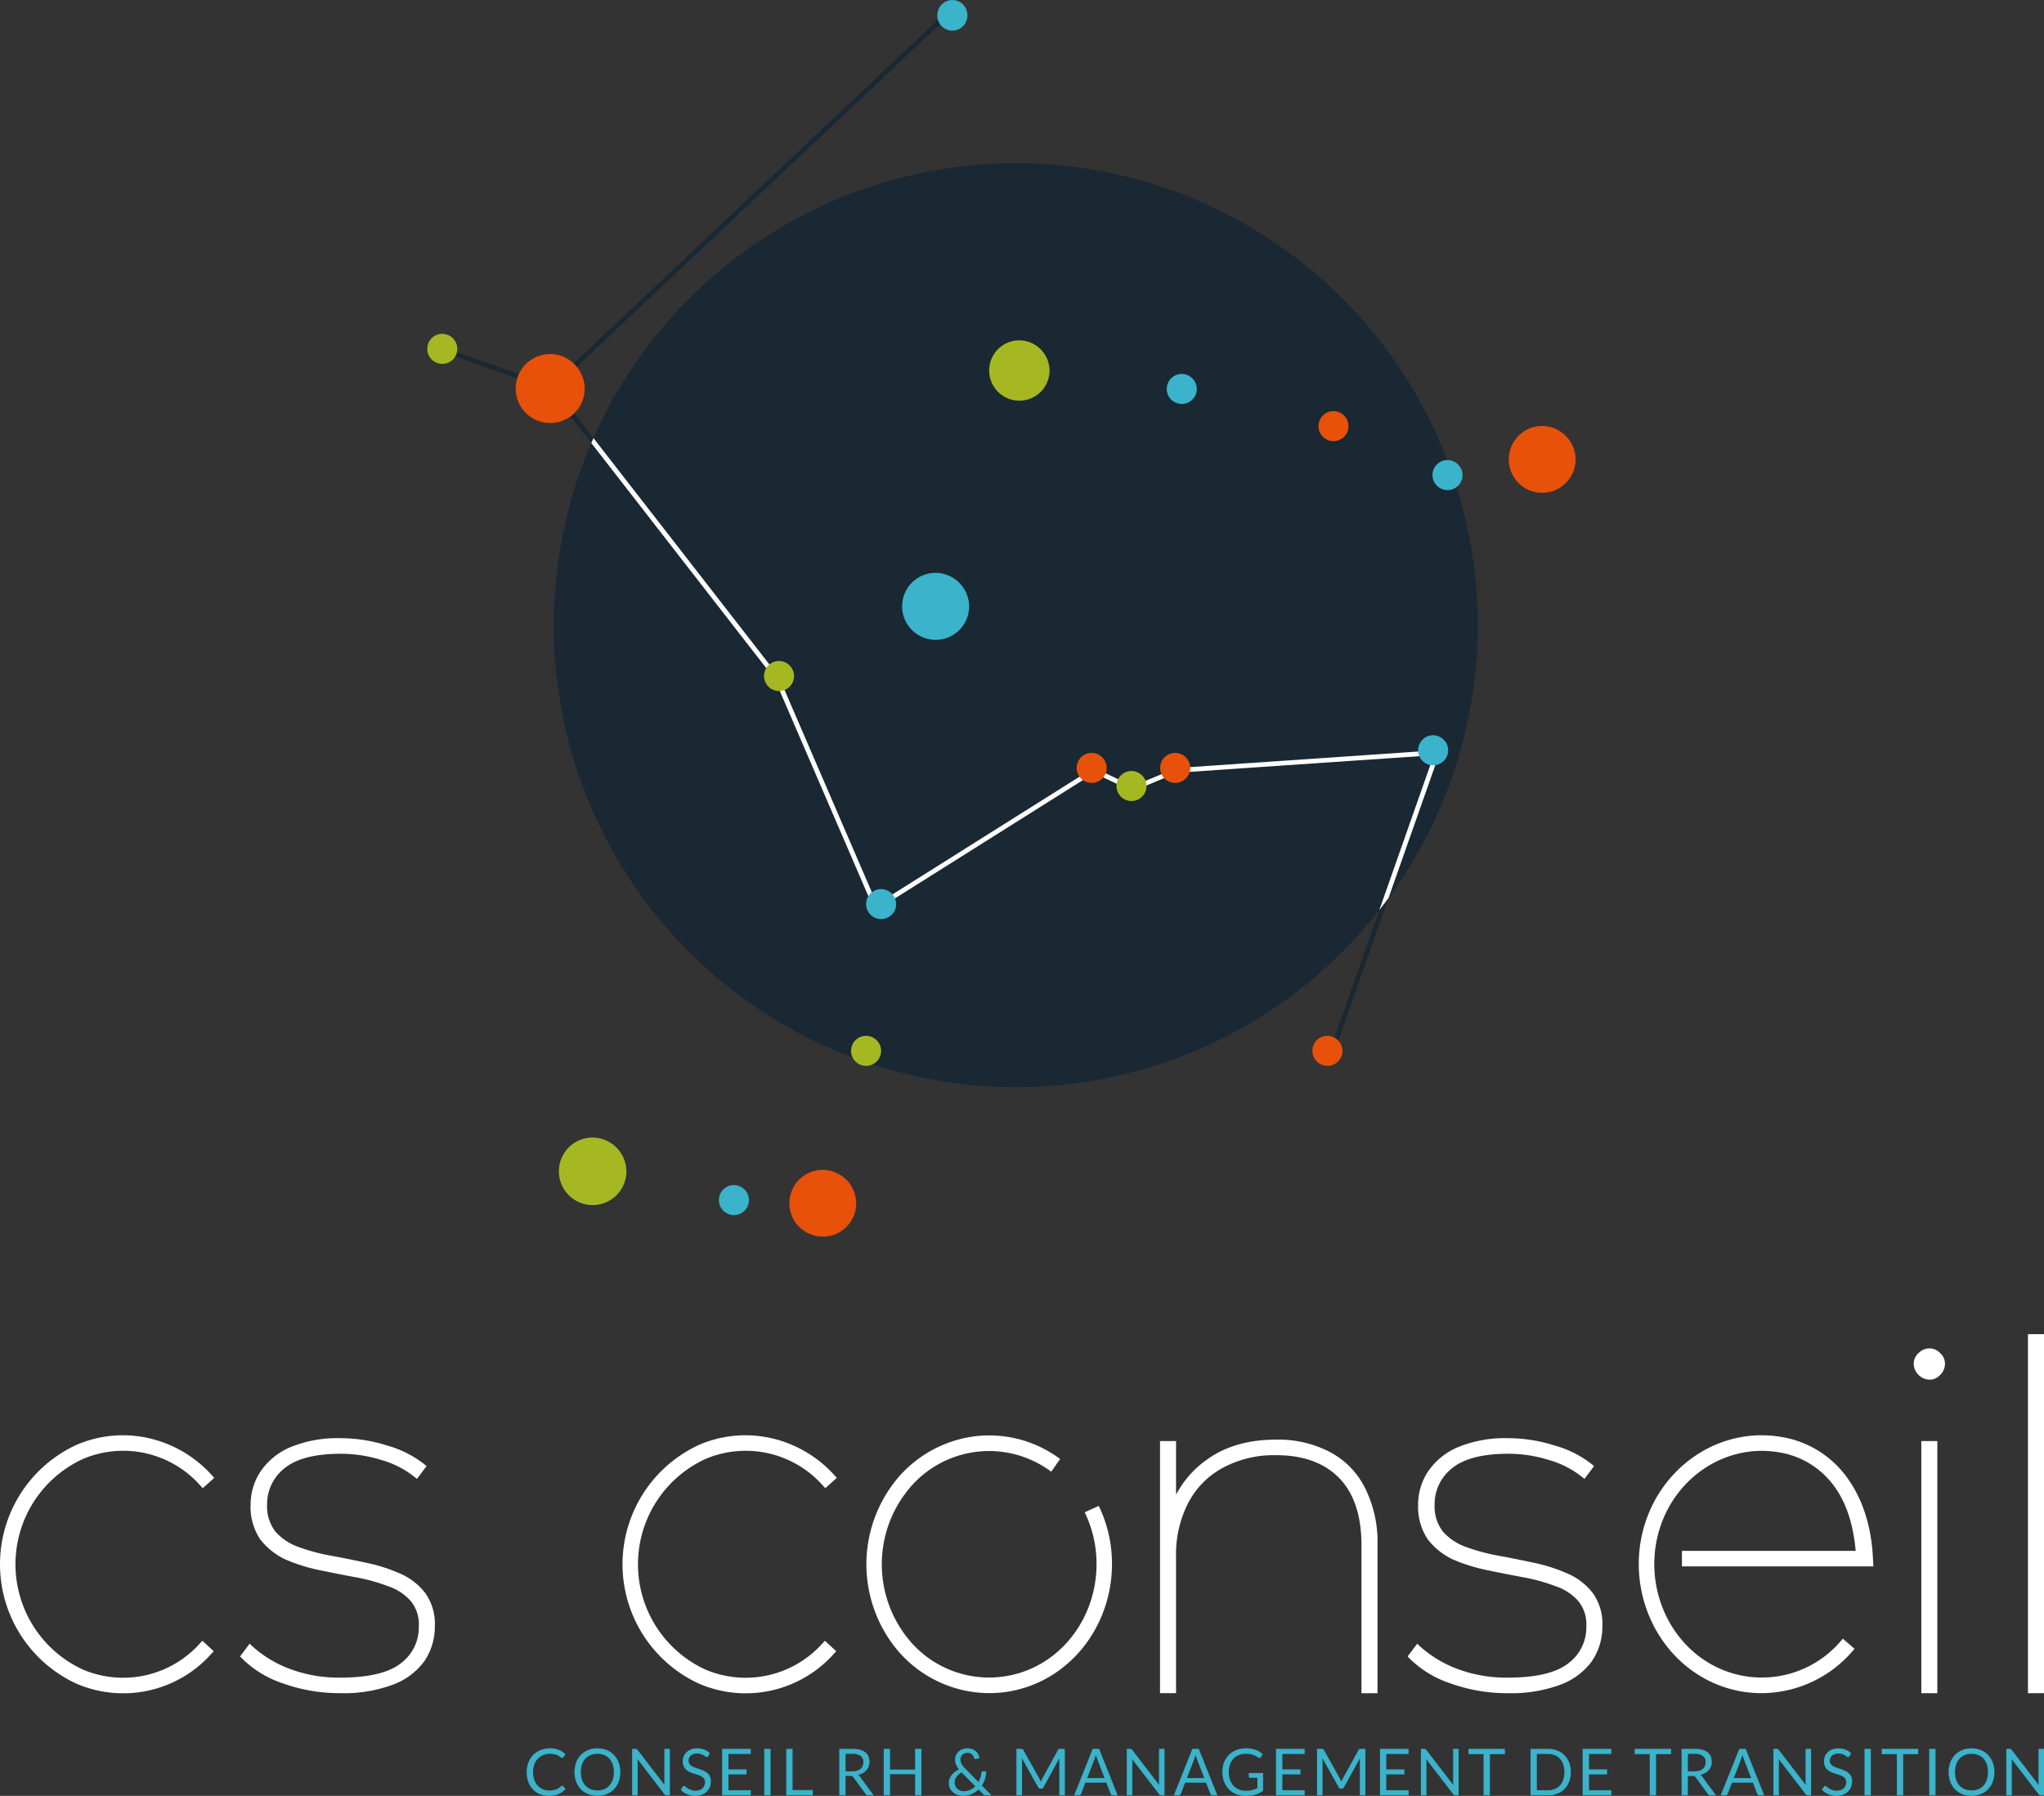 <?xml version="1.0" encoding="UTF-8"?>
<svg xmlns="http://www.w3.org/2000/svg" xmlns:xlink="http://www.w3.org/1999/xlink" id="picto-csconseil" width="453.135" height="398.187" viewBox="0 0 453.135 398.187">
  <rect x="0" y="0" width="453.135" height="398.187" fill="#333333" stroke="none"/>
  <defs>
    <clipPath id="clip-path">
      <rect id="Rectangle_189" data-name="Rectangle 189" width="453.135" height="398.187" fill="none"></rect>
    </clipPath>
  </defs>
  <g id="Groupe_282" data-name="Groupe 282" clip-path="url(#clip-path)">
    <path id="Tracé_871" data-name="Tracé 871" d="M72.782,223.8a.283.283,0,0,1,.207.094l.549.6A4.463,4.463,0,0,1,72,225.633a5.228,5.228,0,0,1-2.177.41,5.084,5.084,0,0,1-2.022-.387,4.423,4.423,0,0,1-1.545-1.077,4.913,4.913,0,0,1-.995-1.666,6.261,6.261,0,0,1-.351-2.139,5.8,5.8,0,0,1,.378-2.135,4.861,4.861,0,0,1,1.061-1.671,4.728,4.728,0,0,1,1.637-1.081,5.556,5.556,0,0,1,2.1-.385,4.7,4.7,0,0,1,3.423,1.308l-.453.642a.469.469,0,0,1-.113.117.315.315,0,0,1-.189.047.35.35,0,0,1-.2-.068c-.07-.045-.153-.1-.25-.167s-.207-.14-.336-.216a3.073,3.073,0,0,0-.46-.218,3.866,3.866,0,0,0-.619-.167,4.221,4.221,0,0,0-.813-.068,3.912,3.912,0,0,0-1.516.284,3.38,3.38,0,0,0-1.182.809,3.657,3.657,0,0,0-.775,1.281,4.9,4.9,0,0,0-.275,1.689,5,5,0,0,0,.275,1.72,3.793,3.793,0,0,0,.755,1.277,3.2,3.2,0,0,0,1.135.8,3.627,3.627,0,0,0,1.408.273,5.974,5.974,0,0,0,.827-.054,3.548,3.548,0,0,0,.68-.169,2.893,2.893,0,0,0,.583-.291,4.294,4.294,0,0,0,.543-.421.371.371,0,0,1,.239-.108" transform="translate(51.85 172.144)" fill="#3ab3cb"></path>
    <path id="Tracé_872" data-name="Tracé 872" d="M80.963,220.775A5.966,5.966,0,0,1,80.6,222.9a4.889,4.889,0,0,1-1.036,1.664,4.622,4.622,0,0,1-1.61,1.083,5.78,5.78,0,0,1-4.148,0,4.643,4.643,0,0,1-1.6-1.083,4.834,4.834,0,0,1-1.036-1.664,6.348,6.348,0,0,1,0-4.254,4.867,4.867,0,0,1,1.036-1.668,4.665,4.665,0,0,1,1.6-1.092,5.73,5.73,0,0,1,4.148,0,4.643,4.643,0,0,1,1.61,1.092,4.922,4.922,0,0,1,1.036,1.668,5.956,5.956,0,0,1,.365,2.126m-1.432,0a5.221,5.221,0,0,0-.259-1.7,3.568,3.568,0,0,0-.734-1.279,3.2,3.2,0,0,0-1.149-.8,4.189,4.189,0,0,0-3.015,0,3.239,3.239,0,0,0-1.157.8,3.6,3.6,0,0,0-.738,1.279,5.763,5.763,0,0,0,0,3.405,3.608,3.608,0,0,0,.738,1.274,3.19,3.19,0,0,0,1.157.8,4.266,4.266,0,0,0,3.015,0,3.147,3.147,0,0,0,1.149-.8,3.574,3.574,0,0,0,.734-1.274,5.194,5.194,0,0,0,.259-1.7" transform="translate(56.554 172.143)" fill="#3ab3cb"></path>
    <path id="Tracé_873" data-name="Tracé 873" d="M78.906,215.612a.761.761,0,0,1,.205.191l5.972,7.771c-.014-.126-.023-.246-.029-.363s-.007-.23-.007-.342v-7.3H86.27v10.311h-.705a.607.607,0,0,1-.277-.058.714.714,0,0,1-.219-.194L79.1,217.86c.009.119.016.237.022.353s.007.219.007.317v7.346H77.909V215.565h.72a.609.609,0,0,1,.277.047" transform="translate(62.234 172.194)" fill="#3ab3cb"></path>
    <path id="Tracé_874" data-name="Tracé 874" d="M90.008,217.229a.523.523,0,0,1-.137.162.307.307,0,0,1-.187.054.487.487,0,0,1-.284-.122,4.735,4.735,0,0,0-.408-.27,3.513,3.513,0,0,0-.6-.27,2.6,2.6,0,0,0-.847-.122,2.491,2.491,0,0,0-.827.126,1.786,1.786,0,0,0-.6.342,1.425,1.425,0,0,0-.363.507,1.617,1.617,0,0,0-.122.63,1.151,1.151,0,0,0,.214.716,1.83,1.83,0,0,0,.559.486,4.216,4.216,0,0,0,.791.347q.445.148.907.308c.309.106.612.223.907.356a3.161,3.161,0,0,1,.791.5,2.265,2.265,0,0,1,.561.741,2.476,2.476,0,0,1,.212,1.079,3.491,3.491,0,0,1-.23,1.27,2.916,2.916,0,0,1-.673,1.032,3.124,3.124,0,0,1-1.086.691,3.967,3.967,0,0,1-1.464.252,4.457,4.457,0,0,1-1.824-.363,4.276,4.276,0,0,1-1.4-.982l.4-.662a.52.52,0,0,1,.14-.133.318.318,0,0,1,.183-.054.568.568,0,0,1,.345.162c.131.108.291.227.486.356a3.836,3.836,0,0,0,.705.356,2.79,2.79,0,0,0,1.011.162,2.682,2.682,0,0,0,.885-.137,1.872,1.872,0,0,0,.658-.385,1.661,1.661,0,0,0,.414-.594,1.964,1.964,0,0,0,.144-.77,1.286,1.286,0,0,0-.212-.766,1.747,1.747,0,0,0-.558-.5,4.075,4.075,0,0,0-.788-.344L86.8,221.1a8.844,8.844,0,0,1-.907-.342,2.931,2.931,0,0,1-.788-.5,2.328,2.328,0,0,1-.558-.773,2.989,2.989,0,0,1,0-2.205,2.734,2.734,0,0,1,.617-.907,2.958,2.958,0,0,1,.995-.633,3.653,3.653,0,0,1,1.364-.237,4.377,4.377,0,0,1,1.576.273,3.588,3.588,0,0,1,1.245.791Z" transform="translate(67.015 172.144)" fill="#3ab3cb"></path>
    <path id="Tracé_875" data-name="Tracé 875" d="M95.349,215.565V216.7H90.4v3.423h4.01v1.1H90.4v3.518h4.95v1.135H89V215.565Z" transform="translate(71.091 172.194)" fill="#3ab3cb"></path>
    <rect id="Rectangle_184" data-name="Rectangle 184" width="1.396" height="10.311" transform="translate(169.429 387.761)" fill="#3ab3cb"></rect>
    <path id="Tracé_876" data-name="Tracé 876" d="M98.3,224.7h4.461v1.173H96.9V215.565H98.3Z" transform="translate(77.406 172.194)" fill="#3ab3cb"></path>
    <path id="Tracé_877" data-name="Tracé 877" d="M104.826,221.573v4.3h-1.387V215.565h2.914a6.385,6.385,0,0,1,1.689.2,3.222,3.222,0,0,1,1.176.572,2.3,2.3,0,0,1,.687.9,3.2,3.2,0,0,1,.052,2.205,2.749,2.749,0,0,1-.5.853,2.984,2.984,0,0,1-.8.644,3.948,3.948,0,0,1-1.068.4,1.428,1.428,0,0,1,.46.437l3.008,4.094h-1.238a.613.613,0,0,1-.561-.295l-2.675-3.684a.784.784,0,0,0-.268-.248.967.967,0,0,0-.432-.076Zm0-1.014h1.461a3.534,3.534,0,0,0,1.076-.148,2.208,2.208,0,0,0,.777-.416,1.734,1.734,0,0,0,.471-.646,2.094,2.094,0,0,0,.158-.827,1.645,1.645,0,0,0-.608-1.389,2.937,2.937,0,0,0-1.808-.468h-1.527Z" transform="translate(82.627 172.194)" fill="#3ab3cb"></path>
    <path id="Tracé_878" data-name="Tracé 878" d="M117.269,225.876h-1.4v-4.691h-5.556v4.691h-1.4V215.565h1.4v4.6h5.556v-4.6h1.4Z" transform="translate(86.998 172.194)" fill="#3ab3cb"></path>
    <path id="Tracé_879" data-name="Tracé 879" d="M121.093,215.5a2.81,2.81,0,0,1,1.036.183,2.687,2.687,0,0,1,.809.486,2.264,2.264,0,0,1,.54.7,2.2,2.2,0,0,1,.227.831l-.8.158a.308.308,0,0,1-.065.007.329.329,0,0,1-.178-.05.288.288,0,0,1-.119-.18,1.692,1.692,0,0,0-.16-.389,1.513,1.513,0,0,0-.29-.367,1.474,1.474,0,0,0-.425-.273,1.441,1.441,0,0,0-.579-.108,1.707,1.707,0,0,0-.646.115,1.414,1.414,0,0,0-.811.8,1.605,1.605,0,0,0-.112.6,1.928,1.928,0,0,0,.061.484,2.152,2.152,0,0,0,.185.464,2.967,2.967,0,0,0,.315.482,6.122,6.122,0,0,0,.468.522l2.966,3.015a5.244,5.244,0,0,0,.435-1.011,5.823,5.823,0,0,0,.218-1.061.359.359,0,0,1,.088-.216.249.249,0,0,1,.2-.079h.791a5.656,5.656,0,0,1-.266,1.626,5.729,5.729,0,0,1-.725,1.5l2.157,2.187H125.18a.986.986,0,0,1-.338-.05.875.875,0,0,1-.286-.209l-1.036-1.043a5.18,5.18,0,0,1-1.56,1.036,4.844,4.844,0,0,1-1.939.381,3.391,3.391,0,0,1-1.13-.194,3.119,3.119,0,0,1-.989-.565,2.829,2.829,0,0,1-.7-.9,2.646,2.646,0,0,1-.266-1.2,2.706,2.706,0,0,1,.169-.953,3.156,3.156,0,0,1,.468-.831,3.657,3.657,0,0,1,.709-.684,4.743,4.743,0,0,1,.9-.518,4.353,4.353,0,0,1-.648-1.079,2.925,2.925,0,0,1-.209-1.086,2.567,2.567,0,0,1,.191-.986,2.333,2.333,0,0,1,.55-.8,2.648,2.648,0,0,1,.874-.54,3.175,3.175,0,0,1,1.155-.2m-2.857,7.577a1.837,1.837,0,0,0,.628,1.425,1.92,1.92,0,0,0,.639.371,2.2,2.2,0,0,0,.734.126,3.4,3.4,0,0,0,1.446-.3,3.878,3.878,0,0,0,1.13-.784l-3.042-3.072a3.108,3.108,0,0,0-1.149.982,2.185,2.185,0,0,0-.385,1.248" transform="translate(93.407 172.144)" fill="#3ab3cb"></path>
    <path id="Tracé_880" data-name="Tracé 880" d="M130.519,222.512l.147.385c.047-.133.1-.263.151-.385s.113-.246.18-.371l3.49-6.337a.414.414,0,0,1,.193-.2.923.923,0,0,1,.29-.036H136v10.311h-1.223V218.3c0-.1,0-.209.007-.322s.011-.234.022-.354l-3.533,6.447a.555.555,0,0,1-.5.324h-.2a.553.553,0,0,1-.5-.324l-3.614-6.467c.016.124.027.245.034.365s.011.232.011.331v7.577H125.27V215.565H126.3a.9.9,0,0,1,.288.036.419.419,0,0,1,.2.2l3.56,6.344a2.614,2.614,0,0,1,.178.363" transform="translate(100.066 172.194)" fill="#3ab3cb"></path>
    <path id="Tracé_881" data-name="Tracé 881" d="M142.037,225.877h-1.081a.474.474,0,0,1-.3-.094.585.585,0,0,1-.171-.237l-.966-2.49h-4.625l-.964,2.49a.57.57,0,0,1-.174.23.457.457,0,0,1-.3.1h-1.078l4.123-10.311h1.417Zm-6.756-3.828h3.849l-1.619-4.195a8.016,8.016,0,0,1-.311-.971c-.052.2-.1.378-.155.543s-.1.311-.147.435Z" transform="translate(105.741 172.195)" fill="#3ab3cb"></path>
    <path id="Tracé_882" data-name="Tracé 882" d="M139.867,215.612a.76.76,0,0,1,.205.191l5.972,7.771c-.014-.126-.023-.246-.029-.363s-.007-.23-.007-.342v-7.3h1.223v10.311h-.705a.607.607,0,0,1-.277-.058.714.714,0,0,1-.219-.194l-5.965-7.764c.009.119.016.237.022.353s.007.219.007.317v7.346H138.87V215.565h.72a.609.609,0,0,1,.277.047" transform="translate(110.93 172.194)" fill="#3ab3cb"></path>
    <path id="Tracé_883" data-name="Tracé 883" d="M154.325,225.877h-1.081a.474.474,0,0,1-.3-.094.585.585,0,0,1-.171-.237l-.966-2.49H147.18l-.964,2.49a.57.57,0,0,1-.174.23.457.457,0,0,1-.3.1h-1.077l4.123-10.311H150.2Zm-6.756-3.828h3.849l-1.619-4.195a8.013,8.013,0,0,1-.311-.971c-.052.2-.1.378-.155.543s-.1.311-.147.435Z" transform="translate(115.556 172.195)" fill="#3ab3cb"></path>
    <path id="Tracé_884" data-name="Tracé 884" d="M155.856,224.912a7.163,7.163,0,0,0,.766-.038,4.987,4.987,0,0,0,.658-.121,4.514,4.514,0,0,0,.583-.189,5.758,5.758,0,0,0,.547-.257v-2.274h-1.6a.3.3,0,0,1-.219-.079.254.254,0,0,1-.083-.194v-.79h3.166v3.957a5.823,5.823,0,0,1-.809.487,5.529,5.529,0,0,1-.9.351,6.835,6.835,0,0,1-1.025.209,9.715,9.715,0,0,1-1.187.068,5.309,5.309,0,0,1-2.058-.387,4.713,4.713,0,0,1-1.612-1.079,4.877,4.877,0,0,1-1.054-1.664,5.858,5.858,0,0,1-.378-2.139,5.99,5.99,0,0,1,.371-2.15,4.622,4.622,0,0,1,2.72-2.743,5.969,5.969,0,0,1,2.184-.38,6.8,6.8,0,0,1,1.137.088,5.261,5.261,0,0,1,.975.261,4.574,4.574,0,0,1,.831.408,5.392,5.392,0,0,1,.712.543l-.4.635a.365.365,0,0,1-.317.192.5.5,0,0,1-.252-.079c-.119-.067-.254-.148-.4-.245a3.612,3.612,0,0,0-.543-.277,4.463,4.463,0,0,0-.755-.227,5.055,5.055,0,0,0-1.033-.094,4.153,4.153,0,0,0-1.576.286,3.308,3.308,0,0,0-1.2.813,3.545,3.545,0,0,0-.763,1.281,5.006,5.006,0,0,0-.266,1.685,5.107,5.107,0,0,0,.277,1.747,3.712,3.712,0,0,0,.781,1.3,3.406,3.406,0,0,0,1.194.813,4.047,4.047,0,0,0,1.525.279" transform="translate(120.343 172.144)" fill="#3ab3cb"></path>
    <path id="Tracé_885" data-name="Tracé 885" d="M163.614,215.565V216.7h-4.95v3.423h4.01v1.1h-4.01v3.518h4.95v1.135h-6.352V215.565Z" transform="translate(125.622 172.194)" fill="#3ab3cb"></path>
    <path id="Tracé_886" data-name="Tracé 886" d="M167.558,222.512l.147.385c.047-.133.1-.263.151-.385s.113-.246.18-.371l3.49-6.337a.415.415,0,0,1,.192-.2.924.924,0,0,1,.29-.036h1.029v10.311h-1.223V218.3c0-.1,0-.209.007-.322s.011-.234.022-.354l-3.533,6.447a.555.555,0,0,1-.5.324h-.2a.553.553,0,0,1-.5-.324l-3.614-6.467c.016.124.027.245.034.365s.011.232.011.331v7.577h-1.223V215.565h1.027a.9.9,0,0,1,.288.036.419.419,0,0,1,.2.2l3.56,6.344a2.618,2.618,0,0,1,.178.363" transform="translate(129.653 172.194)" fill="#3ab3cb"></path>
    <path id="Tracé_887" data-name="Tracé 887" d="M176.422,215.565V216.7h-4.95v3.423h4.01v1.1h-4.01v3.518h4.95v1.135H170.07V215.565Z" transform="translate(135.853 172.194)" fill="#3ab3cb"></path>
    <path id="Tracé_888" data-name="Tracé 888" d="M176.115,215.612a.76.76,0,0,1,.205.191l5.972,7.771c-.014-.126-.023-.246-.029-.363s-.007-.23-.007-.342v-7.3h1.223v10.311h-.705a.607.607,0,0,1-.277-.058.714.714,0,0,1-.219-.194l-5.965-7.764c.009.119.016.237.022.353s.007.219.007.317v7.346h-1.223V215.565h.72a.609.609,0,0,1,.277.047" transform="translate(139.885 172.194)" fill="#3ab3cb"></path>
    <path id="Tracé_889" data-name="Tracé 889" d="M189.053,215.565v1.173h-3.331v9.138h-1.4v-9.138h-3.344v-1.173Z" transform="translate(144.569 172.194)" fill="#3ab3cb"></path>
    <path id="Tracé_890" data-name="Tracé 890" d="M197.565,220.724a5.8,5.8,0,0,1-.367,2.108,4.681,4.681,0,0,1-1.036,1.626,4.6,4.6,0,0,1-1.6,1.047,5.554,5.554,0,0,1-2.072.371h-3.857V215.565h3.857a5.591,5.591,0,0,1,2.072.371,4.606,4.606,0,0,1,1.6,1.051,4.73,4.73,0,0,1,1.036,1.63,5.816,5.816,0,0,1,.367,2.108m-1.432,0a5.114,5.114,0,0,0-.261-1.7,3.523,3.523,0,0,0-.732-1.266,3.137,3.137,0,0,0-1.151-.793,3.99,3.99,0,0,0-1.5-.272H190.03v8.05h2.455a3.956,3.956,0,0,0,1.5-.273,3.145,3.145,0,0,0,1.151-.788,3.491,3.491,0,0,0,.732-1.263,5.117,5.117,0,0,0,.261-1.7" transform="translate(150.677 172.194)" fill="#3ab3cb"></path>
    <path id="Tracé_891" data-name="Tracé 891" d="M201.405,215.565V216.7h-4.95v3.423h4.01v1.1h-4.01v3.518h4.95v1.135h-6.352V215.565Z" transform="translate(155.809 172.194)" fill="#3ab3cb"></path>
    <path id="Tracé_892" data-name="Tracé 892" d="M209.533,215.565v1.173H206.2v9.138h-1.4v-9.138h-3.344v-1.173Z" transform="translate(160.928 172.194)" fill="#3ab3cb"></path>
    <path id="Tracé_893" data-name="Tracé 893" d="M208.633,221.573v4.3h-1.387V215.565h2.914a6.385,6.385,0,0,1,1.689.2,3.223,3.223,0,0,1,1.176.572,2.3,2.3,0,0,1,.687.9,3.2,3.2,0,0,1,.052,2.205,2.75,2.75,0,0,1-.5.853,2.984,2.984,0,0,1-.8.644,3.948,3.948,0,0,1-1.068.4,1.428,1.428,0,0,1,.461.437l3.008,4.094h-1.238a.613.613,0,0,1-.561-.295L210.39,221.9a.784.784,0,0,0-.268-.248.967.967,0,0,0-.432-.076Zm0-1.014h1.461a3.534,3.534,0,0,0,1.076-.148,2.208,2.208,0,0,0,.777-.416,1.733,1.733,0,0,0,.471-.646,2.1,2.1,0,0,0,.158-.827,1.645,1.645,0,0,0-.608-1.389,2.937,2.937,0,0,0-1.808-.468h-1.527Z" transform="translate(165.549 172.194)" fill="#3ab3cb"></path>
    <path id="Tracé_894" data-name="Tracé 894" d="M221.726,225.877h-1.081a.474.474,0,0,1-.3-.094.553.553,0,0,1-.171-.237l-.966-2.49h-4.625l-.966,2.49a.57.57,0,0,1-.174.23.454.454,0,0,1-.3.1h-1.077l4.125-10.311H217.6Zm-6.756-3.828h3.849l-1.621-4.195a8.338,8.338,0,0,1-.311-.971c-.052.2-.1.378-.155.543a4.36,4.36,0,0,1-.147.435Z" transform="translate(169.395 172.195)" fill="#3ab3cb"></path>
    <path id="Tracé_895" data-name="Tracé 895" d="M219.553,215.612a.761.761,0,0,1,.205.191l5.972,7.771c-.014-.126-.023-.246-.029-.363s-.007-.23-.007-.342v-7.3h1.223v10.311h-.705a.607.607,0,0,1-.277-.058.714.714,0,0,1-.219-.194l-5.965-7.764c.009.119.016.237.022.353s.007.219.007.317v7.346h-1.223V215.565h.72a.609.609,0,0,1,.277.047" transform="translate(174.584 172.194)" fill="#3ab3cb"></path>
    <path id="Tracé_896" data-name="Tracé 896" d="M230.656,217.229a.524.524,0,0,1-.137.162.307.307,0,0,1-.187.054.487.487,0,0,1-.284-.122,4.732,4.732,0,0,0-.408-.27,3.514,3.514,0,0,0-.6-.27,2.6,2.6,0,0,0-.847-.122,2.491,2.491,0,0,0-.827.126,1.786,1.786,0,0,0-.6.342,1.425,1.425,0,0,0-.363.507,1.617,1.617,0,0,0-.122.63,1.151,1.151,0,0,0,.214.716,1.83,1.83,0,0,0,.559.486,4.216,4.216,0,0,0,.792.347q.445.148.907.308c.309.106.612.223.907.356a3.161,3.161,0,0,1,.791.5,2.266,2.266,0,0,1,.561.741,2.477,2.477,0,0,1,.212,1.079,3.491,3.491,0,0,1-.23,1.27,2.916,2.916,0,0,1-.673,1.032,3.124,3.124,0,0,1-1.086.691,3.967,3.967,0,0,1-1.464.252,4.457,4.457,0,0,1-1.824-.363,4.276,4.276,0,0,1-1.4-.982l.4-.662a.52.52,0,0,1,.14-.133.318.318,0,0,1,.184-.054.568.568,0,0,1,.345.162c.131.108.291.227.486.356a3.836,3.836,0,0,0,.705.356,2.79,2.79,0,0,0,1.011.162,2.682,2.682,0,0,0,.885-.137,1.872,1.872,0,0,0,.658-.385,1.661,1.661,0,0,0,.414-.594,1.964,1.964,0,0,0,.144-.77,1.286,1.286,0,0,0-.212-.766,1.747,1.747,0,0,0-.558-.5,4.074,4.074,0,0,0-.788-.344l-.907-.286a8.844,8.844,0,0,1-.907-.342,2.931,2.931,0,0,1-.788-.5,2.329,2.329,0,0,1-.558-.773,2.989,2.989,0,0,1,0-2.205,2.735,2.735,0,0,1,.617-.907,2.958,2.958,0,0,1,.995-.633,3.653,3.653,0,0,1,1.364-.237,4.377,4.377,0,0,1,1.576.273,3.587,3.587,0,0,1,1.245.791Z" transform="translate(179.365 172.144)" fill="#3ab3cb"></path>
    <rect id="Rectangle_185" data-name="Rectangle 185" width="1.396" height="10.311" transform="translate(413.345 387.761)" fill="#3ab3cb"></rect>
    <path id="Tracé_897" data-name="Tracé 897" d="M239.989,215.565v1.173h-3.331v9.138h-1.4v-9.138h-3.344v-1.173Z" transform="translate(185.257 172.194)" fill="#3ab3cb"></path>
    <rect id="Rectangle_186" data-name="Rectangle 186" width="1.396" height="10.311" transform="translate(427.692 387.761)" fill="#3ab3cb"></rect>
    <path id="Tracé_898" data-name="Tracé 898" d="M250.315,220.775a5.967,5.967,0,0,1-.365,2.128,4.889,4.889,0,0,1-1.036,1.664,4.622,4.622,0,0,1-1.61,1.083,5.78,5.78,0,0,1-4.148,0,4.643,4.643,0,0,1-1.6-1.083,4.834,4.834,0,0,1-1.036-1.664,6.348,6.348,0,0,1,0-4.254,4.867,4.867,0,0,1,1.036-1.668,4.665,4.665,0,0,1,1.6-1.092,5.73,5.73,0,0,1,4.148,0,4.643,4.643,0,0,1,1.61,1.092,4.922,4.922,0,0,1,1.036,1.668,5.957,5.957,0,0,1,.365,2.126m-1.432,0a5.221,5.221,0,0,0-.259-1.7,3.568,3.568,0,0,0-.734-1.279,3.2,3.2,0,0,0-1.149-.8,4.189,4.189,0,0,0-3.015,0,3.239,3.239,0,0,0-1.157.8,3.6,3.6,0,0,0-.737,1.279,5.763,5.763,0,0,0,0,3.405,3.608,3.608,0,0,0,.737,1.274,3.19,3.19,0,0,0,1.157.8,4.266,4.266,0,0,0,3.015,0,3.148,3.148,0,0,0,1.149-.8,3.574,3.574,0,0,0,.734-1.274,5.194,5.194,0,0,0,.259-1.7" transform="translate(191.832 172.143)" fill="#3ab3cb"></path>
    <path id="Tracé_899" data-name="Tracé 899" d="M248.258,215.612a.761.761,0,0,1,.205.191l5.972,7.771c-.014-.126-.023-.246-.029-.363s-.007-.23-.007-.342v-7.3h1.223v10.311h-.705a.607.607,0,0,1-.277-.058.714.714,0,0,1-.219-.194l-5.965-7.764c.009.119.016.237.022.353s.007.219.007.317v7.346h-1.223V215.565h.72a.609.609,0,0,1,.277.047" transform="translate(197.513 172.194)" fill="#3ab3cb"></path>
    <path id="Tracé_900" data-name="Tracé 900" d="M206.461,127.708l-9.919,4.114-8.5-4.035-48.618,30.6-22.224-51.5L76.564,54.6a102.4,102.4,0,0,0,174.7,103.566l12.077-34.345Z" transform="translate(54.52 43.617)" fill="#192833"></path>
    <path id="Tracé_901" data-name="Tracé 901" d="M114.221,133.927l21.767,50.442,48.071-30.256,8.6,4.081,9.733-4.008,58.547-4-11.538,32.8A102.4,102.4,0,1,0,73.142,81.042l41.05,52.824Z" transform="translate(58.426 16.102)" fill="#192833"></path>
    <path id="Tracé_902" data-name="Tracé 902" d="M80.116,85.19,168.529,1.781l-.714-.757L79.227,84.595l-25.3-8.933-.345.984,25.44,8.981.036-.1L88.286,97.4c.155-.363.326-.716.486-1.076Z" transform="translate(42.798 0.818)" fill="#192833"></path>
    <path id="Tracé_903" data-name="Tracé 903" d="M175.023,113.373l-11.329,32.213.984.347,12.4-35.251c-.667.91-1.356,1.8-2.052,2.691" transform="translate(130.759 88.413)" fill="#192833"></path>
    <path id="Tracé_904" data-name="Tracé 904" d="M261.159,123.153l-58.547,4-9.73,4.01-8.607-4.083-48.069,30.256L114.436,106.89l-.027-.059L73.359,54.005c-.16.36-.331.714-.486,1.076L113.5,107.365l22.226,51.5,48.614-30.6,8.507,4.035,9.917-4.114,56.88-3.884-12.077,34.345c.694-.889,1.383-1.781,2.051-2.691Z" transform="translate(58.211 43.139)" fill="#fff"></path>
    <path id="Tracé_905" data-name="Tracé 905" d="M83.85,147.857a7.487,7.487,0,1,1-7.485-7.643,7.566,7.566,0,0,1,7.485,7.643" transform="translate(55.021 112.003)" fill="#a5b822"></path>
    <path id="Tracé_906" data-name="Tracé 906" d="M112.1,151.757a7.409,7.409,0,1,1-7.407-7.562,7.486,7.486,0,0,1,7.407,7.562" transform="translate(77.716 115.183)" fill="#e7510a"></path>
    <path id="Tracé_907" data-name="Tracé 907" d="M78.853,51.448A7.65,7.65,0,1,1,71.2,43.639a7.731,7.731,0,0,1,7.649,7.809" transform="translate(50.769 34.859)" fill="#e7510a"></path>
    <path id="Tracé_908" data-name="Tracé 908" d="M111.549,131.075a3.33,3.33,0,1,1-3.33-3.4,3.365,3.365,0,0,1,3.33,3.4" transform="translate(83.786 101.987)" fill="#a5b822"></path>
    <path id="Tracé_909" data-name="Tracé 909" d="M95.259,149.474a3.33,3.33,0,1,1-3.33-3.4,3.365,3.365,0,0,1,3.33,3.4" transform="translate(70.774 116.684)" fill="#3ab3cb"></path>
    <path id="Tracé_910" data-name="Tracé 910" d="M113.4,112.989a3.33,3.33,0,1,1-3.33-3.4,3.365,3.365,0,0,1,3.33,3.4" transform="translate(85.265 87.54)" fill="#3ab3cb"></path>
    <path id="Tracé_911" data-name="Tracé 911" d="M181.435,94.028a3.331,3.331,0,1,1-3.331-3.4,3.367,3.367,0,0,1,3.331,3.4" transform="translate(139.61 72.394)" fill="#3ab3cb"></path>
    <path id="Tracé_912" data-name="Tracé 912" d="M183.206,60.109a3.33,3.33,0,1,1-3.33-3.4,3.365,3.365,0,0,1,3.33,3.4" transform="translate(141.026 45.299)" fill="#3ab3cb"></path>
    <path id="Tracé_913" data-name="Tracé 913" d="M150.454,49.49a3.33,3.33,0,1,1-3.33-3.4,3.365,3.365,0,0,1,3.33,3.4" transform="translate(114.864 36.817)" fill="#3ab3cb"></path>
    <path id="Tracé_914" data-name="Tracé 914" d="M122.182,3.4a3.33,3.33,0,1,1-6.659,0,3.33,3.33,0,1,1,6.659,0" transform="translate(92.28)" fill="#3ab3cb"></path>
    <path id="Tracé_915" data-name="Tracé 915" d="M126.039,78.192a7.432,7.432,0,1,1-7.431-7.586,7.509,7.509,0,0,1,7.431,7.586" transform="translate(88.81 56.4)" fill="#3ab3cb"></path>
    <path id="Tracé_916" data-name="Tracé 916" d="M139.349,96.2a3.33,3.33,0,1,1-3.33-3.4,3.365,3.365,0,0,1,3.33,3.4" transform="translate(105.993 74.127)" fill="#e7510a"></path>
    <path id="Tracé_917" data-name="Tracé 917" d="M144.258,98.433a3.33,3.33,0,1,1-3.33-3.4,3.365,3.365,0,0,1,3.33,3.4" transform="translate(109.914 75.913)" fill="#a5b822"></path>
    <path id="Tracé_918" data-name="Tracé 918" d="M135.291,48.779a6.692,6.692,0,1,1-6.69-6.83,6.761,6.761,0,0,1,6.69,6.83" transform="translate(97.382 33.509)" fill="#a5b822"></path>
    <path id="Tracé_919" data-name="Tracé 919" d="M100.815,84.626a3.331,3.331,0,1,1-3.574-3.143,3.367,3.367,0,0,1,3.574,3.143" transform="translate(75.218 65.082)" fill="#a5b822"></path>
    <path id="Tracé_920" data-name="Tracé 920" d="M59.313,44.3a3.331,3.331,0,1,1-3.574-3.143A3.367,3.367,0,0,1,59.313,44.3" transform="translate(42.066 32.867)" fill="#a5b822"></path>
    <path id="Tracé_921" data-name="Tracé 921" d="M149.643,96.2a3.33,3.33,0,1,1-3.33-3.4,3.365,3.365,0,0,1,3.33,3.4" transform="translate(114.216 74.127)" fill="#e7510a"></path>
    <path id="Tracé_922" data-name="Tracé 922" d="M169.154,54.076a3.33,3.33,0,1,1-3.33-3.4,3.365,3.365,0,0,1,3.33,3.4" transform="translate(129.801 40.48)" fill="#e7510a"></path>
    <path id="Tracé_923" data-name="Tracé 923" d="M168.405,131.075a3.33,3.33,0,1,1-3.33-3.4,3.365,3.365,0,0,1,3.33,3.4" transform="translate(129.203 101.987)" fill="#e7510a"></path>
    <path id="Tracé_924" data-name="Tracé 924" d="M200.761,60.068a7.409,7.409,0,1,1-7.407-7.562,7.486,7.486,0,0,1,7.407,7.562" transform="translate(148.534 41.942)" fill="#e7510a"></path>
    <path id="Tracé_925" data-name="Tracé 925" d="M18.458,182.135a22.847,22.847,0,0,1,26.007,5.983l.482.532,2.556-2.288-.489-.54a26.84,26.84,0,0,0-13.919-8.24,26.5,26.5,0,0,0-5.9-.669h-.079a26.1,26.1,0,0,0-9.973,2.047A29.143,29.143,0,0,0,16.977,232a26.184,26.184,0,0,0,29.914-6.672l.489-.534-2.52-2.319-.489.534a22.843,22.843,0,0,1-26.043,5.832,25.706,25.706,0,0,1,.13-46.706" transform="translate(0 141.319)" fill="#fff"></path>
    <path id="Tracé_926" data-name="Tracé 926" d="M95.182,182.135a22.848,22.848,0,0,1,26.007,5.983l.484.532,2.553-2.288-.489-.54a26.84,26.84,0,0,0-13.919-8.24,26.471,26.471,0,0,0-5.9-.669h-.079a26.112,26.112,0,0,0-9.974,2.047A29.142,29.142,0,0,0,93.7,232a26.181,26.181,0,0,0,29.912-6.672l.487-.532-2.515-2.322-.491.536a22.846,22.846,0,0,1-26.045,5.832,25.705,25.705,0,0,1,.131-46.706" transform="translate(61.286 141.319)" fill="#fff"></path>
    <rect id="Rectangle_187" data-name="Rectangle 187" width="3.551" height="55.901" transform="translate(425.938 319.518)" fill="#fff"></rect>
    <path id="Tracé_927" data-name="Tracé 927" d="M239.246,166.208l.034.723h-.02l-.014-.723v.554l-.018-.554a3.335,3.335,0,0,0-2.283,1.018,3.1,3.1,0,0,0-1.092,2.441,3.612,3.612,0,0,0,3.461,3.466,3.091,3.091,0,0,0,2.405-1.054,3.339,3.339,0,0,0,1.054-2.412,3.025,3.025,0,0,0-1.023-2.373,3.158,3.158,0,0,0-2.5-1.086" transform="translate(188.4 132.767)" fill="#fff"></path>
    <rect id="Rectangle_188" data-name="Rectangle 188" width="3.556" height="79.604" transform="translate(449.578 295.815)" fill="#fff"></rect>
    <path id="Tracé_928" data-name="Tracé 928" d="M180.58,180.174a24.707,24.707,0,0,0-11.93-2.723c-6.026,0-11.129,1.462-15.162,4.342a22.245,22.245,0,0,0-6.969,7.859V177.769h-3.554v55.9h3.554V203.348a24.9,24.9,0,0,1,2.655-11.78,18.5,18.5,0,0,1,7.614-7.81,23.836,23.836,0,0,1,11.969-2.856c5.95,0,10.631,1.7,13.908,5.046s4.956,8.363,4.956,14.874v32.85h3.556v-32.85a26.637,26.637,0,0,0-2.824-12.764,18.09,18.09,0,0,0-7.774-7.882" transform="translate(114.201 141.748)" fill="#fff"></path>
    <path id="Tracé_929" data-name="Tracé 929" d="M64.957,207.248a36.179,36.179,0,0,0-7.406-2.356c-2.49-.543-5.157-1.077-7.926-1.588a43.042,43.042,0,0,1-7.242-1.966,12.343,12.343,0,0,1-4.972-3.362,9.134,9.134,0,0,1-1.835-5.968,10.084,10.084,0,0,1,3.745-7.976c2.6-2.195,6.834-3.308,12.6-3.308a29.927,29.927,0,0,1,8.855,1.342,20.926,20.926,0,0,1,7.434,3.761l.581.468,2.133-2.831-.532-.441a23.306,23.306,0,0,0-8.248-4.135,33.73,33.73,0,0,0-10.224-1.612,27.233,27.233,0,0,0-11.372,2.072,15.155,15.155,0,0,0-6.513,5.429,13.278,13.278,0,0,0-2.115,7.231,12.813,12.813,0,0,0,2.15,7.71,15.16,15.16,0,0,0,5.555,4.436,38.721,38.721,0,0,0,7.512,2.36c2.662.559,5.36,1.09,8.023,1.583a40.183,40.183,0,0,1,7.165,1.971,11.548,11.548,0,0,1,5.071,3.277,8.139,8.139,0,0,1,1.813,5.628,9.894,9.894,0,0,1-3.939,8.172c-2.664,2.133-7.192,3.216-13.455,3.216A30.958,30.958,0,0,1,40.3,228.311,26.107,26.107,0,0,1,32.3,223.4l-.588-.567-2.123,2.822.416.443a23.171,23.171,0,0,0,9.133,5.556,36.975,36.975,0,0,0,12.673,2.153,31.161,31.161,0,0,0,11.538-1.844,15.1,15.1,0,0,0,7.071-5.218,13.59,13.59,0,0,0,2.34-7.776,11.655,11.655,0,0,0-2.15-7.393,14.032,14.032,0,0,0-5.654-4.331" transform="translate(23.637 141.608)" fill="#fff"></path>
    <path id="Tracé_930" data-name="Tracé 930" d="M208.846,207.248a36.179,36.179,0,0,0-7.406-2.356c-2.5-.545-5.164-1.079-7.926-1.588a43.136,43.136,0,0,1-7.242-1.966,12.343,12.343,0,0,1-4.972-3.362,9.134,9.134,0,0,1-1.835-5.968,10.084,10.084,0,0,1,3.745-7.976c2.594-2.195,6.832-3.308,12.6-3.308a29.927,29.927,0,0,1,8.855,1.342,20.927,20.927,0,0,1,7.434,3.761l.581.468,2.132-2.831-.532-.441a23.306,23.306,0,0,0-8.247-4.135,33.7,33.7,0,0,0-10.223-1.612,27.247,27.247,0,0,0-11.374,2.072,15.152,15.152,0,0,0-6.512,5.429,13.278,13.278,0,0,0-2.115,7.231,12.813,12.813,0,0,0,2.15,7.71,15.128,15.128,0,0,0,5.553,4.436,38.9,38.9,0,0,0,7.514,2.36c2.662.559,5.36,1.09,8.023,1.583a40.183,40.183,0,0,1,7.165,1.971,11.537,11.537,0,0,1,5.069,3.277,8.139,8.139,0,0,1,1.815,5.628,9.891,9.891,0,0,1-3.941,8.172c-2.664,2.133-7.188,3.216-13.453,3.216a30.959,30.959,0,0,1-11.516-2.051,26.141,26.141,0,0,1-7.994-4.907l-.588-.567-2.123,2.822.416.443a23.17,23.17,0,0,0,9.133,5.556,36.975,36.975,0,0,0,12.673,2.153,31.161,31.161,0,0,0,11.538-1.844,15.1,15.1,0,0,0,7.071-5.218,13.59,13.59,0,0,0,2.34-7.776,11.662,11.662,0,0,0-2.15-7.393,14.048,14.048,0,0,0-5.654-4.331" transform="translate(138.576 141.608)" fill="#fff"></path>
    <path id="Tracé_931" data-name="Tracé 931" d="M211.536,205.99h42.441l-.1-1.808c-.308-6.879-2.231-12.982-5.56-17.644a22.367,22.367,0,0,0-15-9.294,26.492,26.492,0,0,0-4.195-.331c-11.4.04-21.665,7.622-25.539,18.864-4.4,12.75.417,27.121,11.451,34.17a26.168,26.168,0,0,0,14.128,4.148,26.731,26.731,0,0,0,20.161-9.285l.475-.547-2.59-2.249-.475.543A22.971,22.971,0,0,1,216.9,227.03c-9.71-6.2-13.944-18.864-10.066-30.116,3.866-11.208,14.793-18.055,25.95-16.258a18.751,18.751,0,0,1,12.725,7.864c2.484,3.484,4.011,8.2,4.546,14.02H211.536Z" transform="translate(161.335 141.318)" fill="#fff"></path>
    <path id="Tracé_932" data-name="Tracé 932" d="M158.3,192.559l-3.121,1.419.3.658c5.143,11.336,1.506,25.065-8.462,31.934a23.034,23.034,0,0,1-30.986-4.549,26.277,26.277,0,0,1,.115-33.166,23.019,23.019,0,0,1,31.022-4.3l.594.417,1.971-2.822-.592-.414a26.233,26.233,0,0,0-18.7-4.556,26.878,26.878,0,0,0-16.925,9.467,29.792,29.792,0,0,0-.139,37.564,26.745,26.745,0,0,0,20.659,9.865,26.246,26.246,0,0,0,14.935-4.675c11.311-7.8,15.452-23.352,9.631-36.179Z" transform="translate(85.292 141.331)" fill="#fff"></path>
  </g>
</svg>
